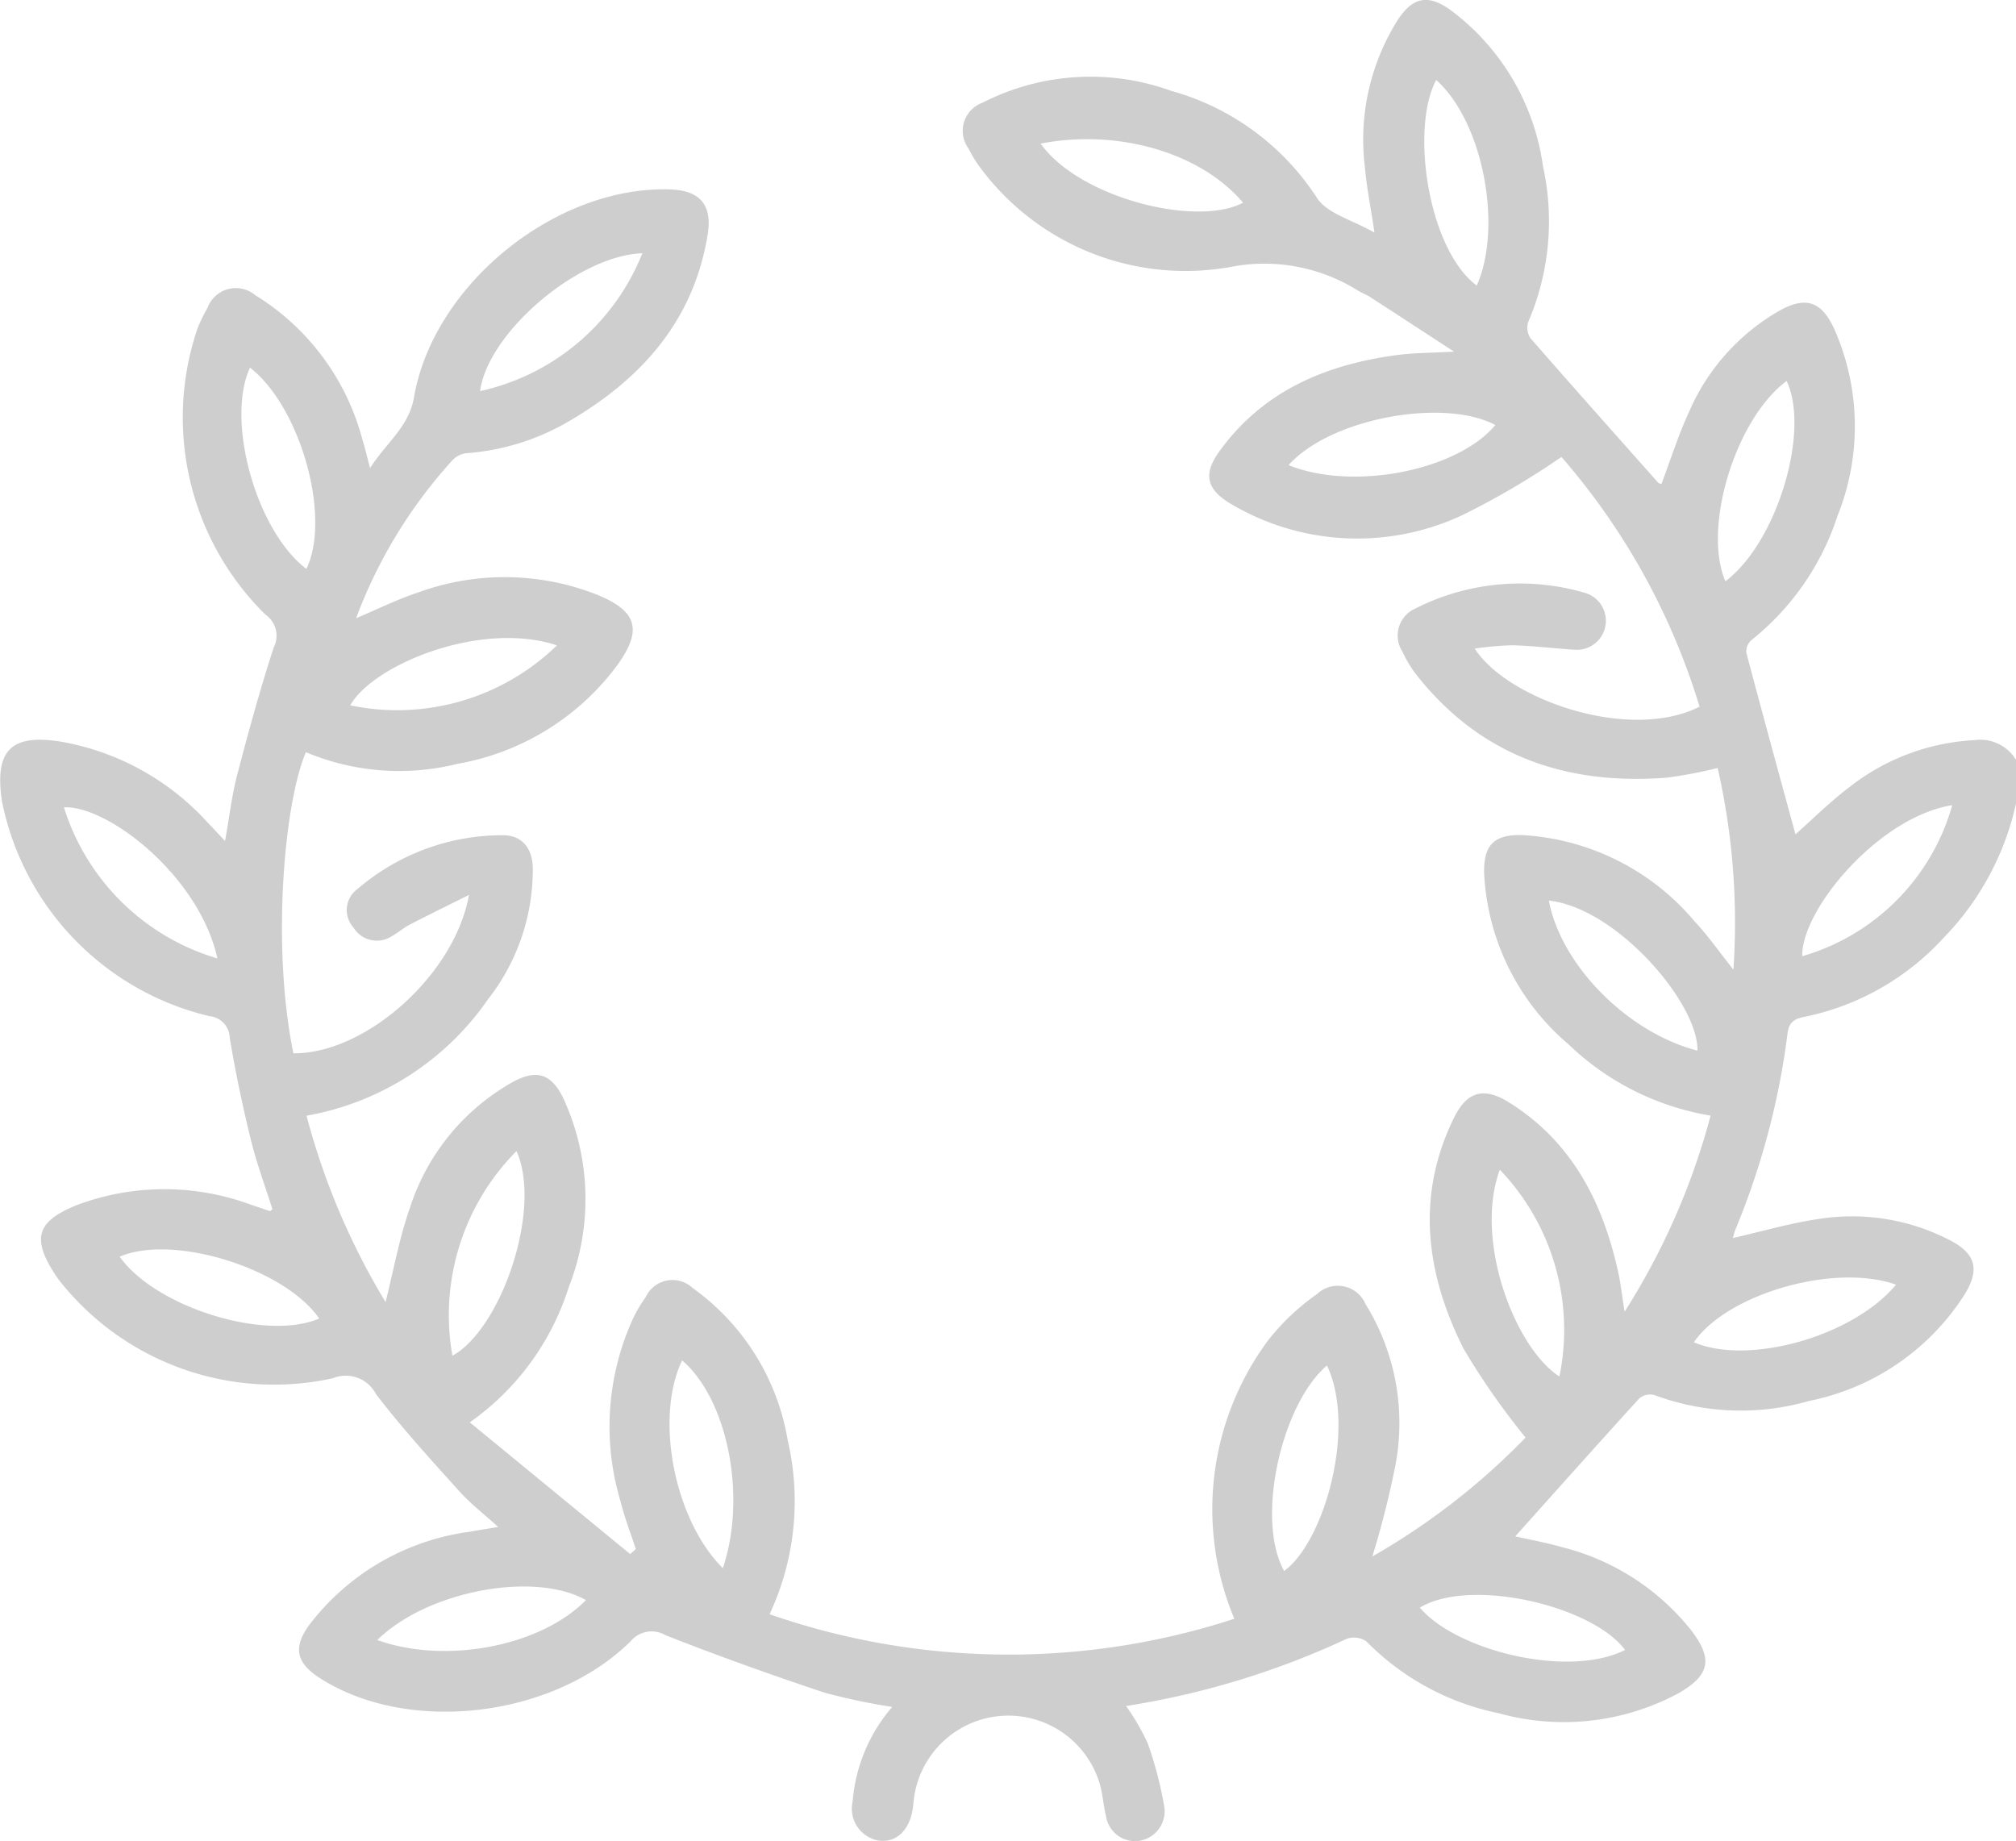 <svg xmlns="http://www.w3.org/2000/svg" width="91.836" height="83.873" viewBox="0 0 91.836 83.873">
  <path id="Tracé_6033" data-name="Tracé 6033" d="M134.194,224.161a12.667,12.667,0,0,1-3.307,6.132,11.766,11.766,0,0,1-6.268,3.578c-.415.074-.768.188-.831.75a34.624,34.624,0,0,1-2.377,8.955c-.05.125-.079.259-.116.385,1.316-.3,2.567-.667,3.843-.858a9.674,9.674,0,0,1,6.08.976c1.131.6,1.328,1.3.655,2.42a10.94,10.94,0,0,1-7.11,4.883,11.26,11.26,0,0,1-7.037-.267.776.776,0,0,0-.689.145c-1.9,2.087-3.782,4.2-5.655,6.29.642.147,1.428.288,2.191.508a10.875,10.875,0,0,1,5.774,3.709c1.059,1.352.927,2.1-.546,2.939a11.036,11.036,0,0,1-8.153.906,11.749,11.749,0,0,1-6.048-3.278,1,1,0,0,0-.9-.115,37.307,37.307,0,0,1-10.047,3.058,10.476,10.476,0,0,1,.987,1.7A17.3,17.3,0,0,1,95.4,269.9a1.365,1.365,0,0,1-1.2,1.527,1.343,1.343,0,0,1-1.463-1.143c-.119-.489-.146-1-.29-1.483a4.34,4.34,0,0,0-8.475.846,4.465,4.465,0,0,1-.058.443c-.195.946-.82,1.457-1.592,1.306a1.472,1.472,0,0,1-1.125-1.759A7.512,7.512,0,0,1,83,265.32a27.777,27.777,0,0,1-3.118-.661c-2.424-.809-4.834-1.671-7.211-2.608a1.246,1.246,0,0,0-1.6.293c-3.541,3.476-10.1,4.235-14.118,1.679-1.1-.7-1.268-1.4-.5-2.449a11.023,11.023,0,0,1,7.319-4.237c.377-.07.756-.128,1.279-.215-.657-.6-1.272-1.07-1.781-1.638-1.3-1.443-2.612-2.878-3.787-4.417a1.552,1.552,0,0,0-1.968-.719,12.453,12.453,0,0,1-12.447-4.443c-.052-.073-.108-.143-.157-.218-1.138-1.716-.9-2.5,1.01-3.252a11.357,11.357,0,0,1,7.884.013c.283.092.564.193.847.285.015,0,.041-.028.117-.082-.33-1.046-.723-2.1-.99-3.186-.375-1.531-.7-3.078-.957-4.633a1.013,1.013,0,0,0-.922-.978,12.606,12.606,0,0,1-9.435-9.7c-.01-.059-.023-.117-.031-.176-.316-2.254.45-2.993,2.711-2.628a11.768,11.768,0,0,1,6.688,3.7c.224.232.442.469.775.824.2-1.092.305-2.057.548-2.987.511-1.956,1.044-3.909,1.67-5.83a1.173,1.173,0,0,0-.381-1.5,12.594,12.594,0,0,1-3.1-13.006,7.229,7.229,0,0,1,.465-.964,1.374,1.374,0,0,1,2.171-.58,11.016,11.016,0,0,1,4.89,6.6c.11.337.185.685.344,1.278.745-1.165,1.769-1.879,2-3.217.879-5.125,6.43-9.625,11.631-9.478,1.4.039,1.968.7,1.747,2.062-.632,3.9-2.989,6.542-6.271,8.473a10.787,10.787,0,0,1-4.735,1.484,1.049,1.049,0,0,0-.657.361,22.172,22.172,0,0,0-4.351,7.155c.989-.415,1.878-.86,2.812-1.168a11.486,11.486,0,0,1,8.14.087c1.843.748,2.109,1.594.961,3.2a11.52,11.52,0,0,1-7.28,4.511,10.958,10.958,0,0,1-6.919-.527c-.98,2.267-1.578,8.8-.571,13.717,3.257.033,7.341-3.543,8-7.216-.988.494-1.848.913-2.7,1.354-.29.151-.54.375-.827.533a1.243,1.243,0,0,1-1.735-.4,1.185,1.185,0,0,1,.191-1.762,10.121,10.121,0,0,1,6.659-2.443c.833.022,1.293.582,1.318,1.49a9.578,9.578,0,0,1-2.043,5.987,12.746,12.746,0,0,1-8.264,5.3,32.2,32.2,0,0,0,3.6,8.489c.372-1.471.627-2.931,1.115-4.308a10.113,10.113,0,0,1,4.652-5.7c1.1-.611,1.776-.41,2.329.722a10.956,10.956,0,0,1,.247,8.612,11.891,11.891,0,0,1-4.507,6.153l7.306,6,.259-.226c-.238-.727-.518-1.444-.7-2.184a11.828,11.828,0,0,1,.6-8.378,6.672,6.672,0,0,1,.551-.919,1.343,1.343,0,0,1,2.139-.411,10.7,10.7,0,0,1,4.333,6.96,12.154,12.154,0,0,1-.832,7.9,33.2,33.2,0,0,0,21.173.207,12.907,12.907,0,0,1,1.569-12.724,10.451,10.451,0,0,1,2.2-2.07,1.373,1.373,0,0,1,2.207.459,10.288,10.288,0,0,1,1.366,7.314,41.3,41.3,0,0,1-1.055,4.181,31.357,31.357,0,0,0,6.979-5.415A33.563,33.563,0,0,1,109.026,249c-1.7-3.39-2.19-6.924-.447-10.493.6-1.231,1.365-1.451,2.541-.712,2.838,1.782,4.238,4.514,4.943,7.678.121.545.181,1.1.3,1.844a31.84,31.84,0,0,0,3.918-8.933,12.22,12.22,0,0,1-6.484-3.258,10.9,10.9,0,0,1-3.833-7.812c-.023-1.251.454-1.744,1.724-1.71a11.052,11.052,0,0,1,7.863,3.93c.606.641,1.112,1.376,1.769,2.2a31.757,31.757,0,0,0-.717-9.186,21.072,21.072,0,0,1-2.313.44c-4.612.358-8.533-1-11.454-4.741a5.569,5.569,0,0,1-.594-1,1.348,1.348,0,0,1,.607-1.972,10.513,10.513,0,0,1,7.654-.72,1.324,1.324,0,0,1-.4,2.607c-.951-.062-1.9-.177-2.851-.205a14.3,14.3,0,0,0-1.715.152c1.464,2.288,6.994,4.278,10.241,2.647a31.03,31.03,0,0,0-6.292-11.377,35.663,35.663,0,0,1-4.522,2.654A11.282,11.282,0,0,1,98.4,210.5c-1.086-.651-1.242-1.344-.5-2.37,1.985-2.757,4.839-3.956,8.087-4.392.76-.1,1.534-.1,2.607-.156-1.409-.918-2.613-1.706-3.822-2.487-.174-.113-.376-.184-.553-.294a8.029,8.029,0,0,0-5.842-1.07,11.636,11.636,0,0,1-11.333-4.488,5.391,5.391,0,0,1-.564-.91,1.361,1.361,0,0,1,.633-2.09,10.8,10.8,0,0,1,8.6-.54,11.6,11.6,0,0,1,6.633,4.871c.468.724,1.619,1.006,2.624,1.587-.172-1.147-.358-2.066-.439-2.994a10.236,10.236,0,0,1,1.489-6.68c.686-1.056,1.381-1.2,2.395-.48a10.691,10.691,0,0,1,4.23,7.126,11.627,11.627,0,0,1-.673,7.1.857.857,0,0,0,.115.75c1.918,2.2,3.863,4.38,5.8,6.562.034.039.1.049.153.071.416-1.1.767-2.226,1.258-3.289a9.781,9.781,0,0,1,4.1-4.6c1.2-.675,1.922-.459,2.51.808a10.945,10.945,0,0,1,.151,8.536,11.964,11.964,0,0,1-3.925,5.657.688.688,0,0,0-.225.57c.736,2.785,1.5,5.562,2.238,8.273.726-.641,1.546-1.46,2.461-2.154a10.037,10.037,0,0,1,5.687-2.137,1.9,1.9,0,0,1,1.9.9Zm-31.388,25.606c-2.049,1.727-3.274,6.974-1.953,9.361C102.693,257.788,104.15,252.6,102.805,249.766Zm13.58,12.959c-1.512-2.033-7.072-3.315-9.349-1.929C108.685,262.752,113.789,264.03,116.385,262.726Zm12.343-16.641c-2.809-1-7.7.417-9.211,2.624C122.015,249.776,126.773,248.441,128.728,246.084ZM53.744,204.311c-1.116,2.426.292,7.448,2.571,9.167C57.455,211.116,56.047,206.095,53.744,204.311Zm70,.608c-2.328,1.725-3.842,6.675-2.789,9.122C123.281,212.306,124.831,207.235,123.745,204.919ZM52.261,231.224c-.821-3.743-4.986-6.977-6.992-6.884A10.417,10.417,0,0,0,52.261,231.224Zm79.029-6.983c-3.351.536-6.879,4.761-6.835,6.881A9.977,9.977,0,0,0,131.289,224.241Zm-11.609,11.182c.057-2.14-3.68-6.506-6.769-6.833C113.472,231.543,116.5,234.6,119.681,235.423Zm-56.715,13.9c2.213-1.211,4.107-6.677,2.919-9.323A10.607,10.607,0,0,0,62.966,249.323Zm50.427.947a10.542,10.542,0,0,0-2.713-9.422C109.5,244.024,111.337,248.932,113.393,250.269ZM89.761,194.105c1.768,2.483,7.106,3.815,9.222,2.691C97.066,194.529,93.309,193.418,89.761,194.105ZM67.728,216.962c-3.48-1.155-8.4.9-9.415,2.732A10.442,10.442,0,0,0,67.728,216.962Zm-8.184,45.311c3.129,1.122,7.45.279,9.505-1.82C66.691,259.124,61.819,260.033,59.543,262.273ZM75.285,259c1.1-3.261.222-7.68-1.854-9.466C72.176,252.133,73.06,256.785,75.285,259Zm32.5-67.8c-1.182,2.18-.392,7.7,1.843,9.373C110.83,197.856,109.892,193.085,107.783,191.208ZM71.619,199.1c-2.929.1-7.042,3.623-7.392,6.279A10.339,10.339,0,0,0,71.619,199.1Zm29.437,9.651c2.947,1.191,7.693.247,9.419-1.826C108.145,205.683,102.98,206.6,101.056,208.751ZM56.9,247.627c-1.593-2.293-6.658-3.863-9.092-2.818C49.453,247.122,54.461,248.674,56.9,247.627Z" transform="translate(-42.357 -187.563)" fill="#cecece"/>
</svg>
